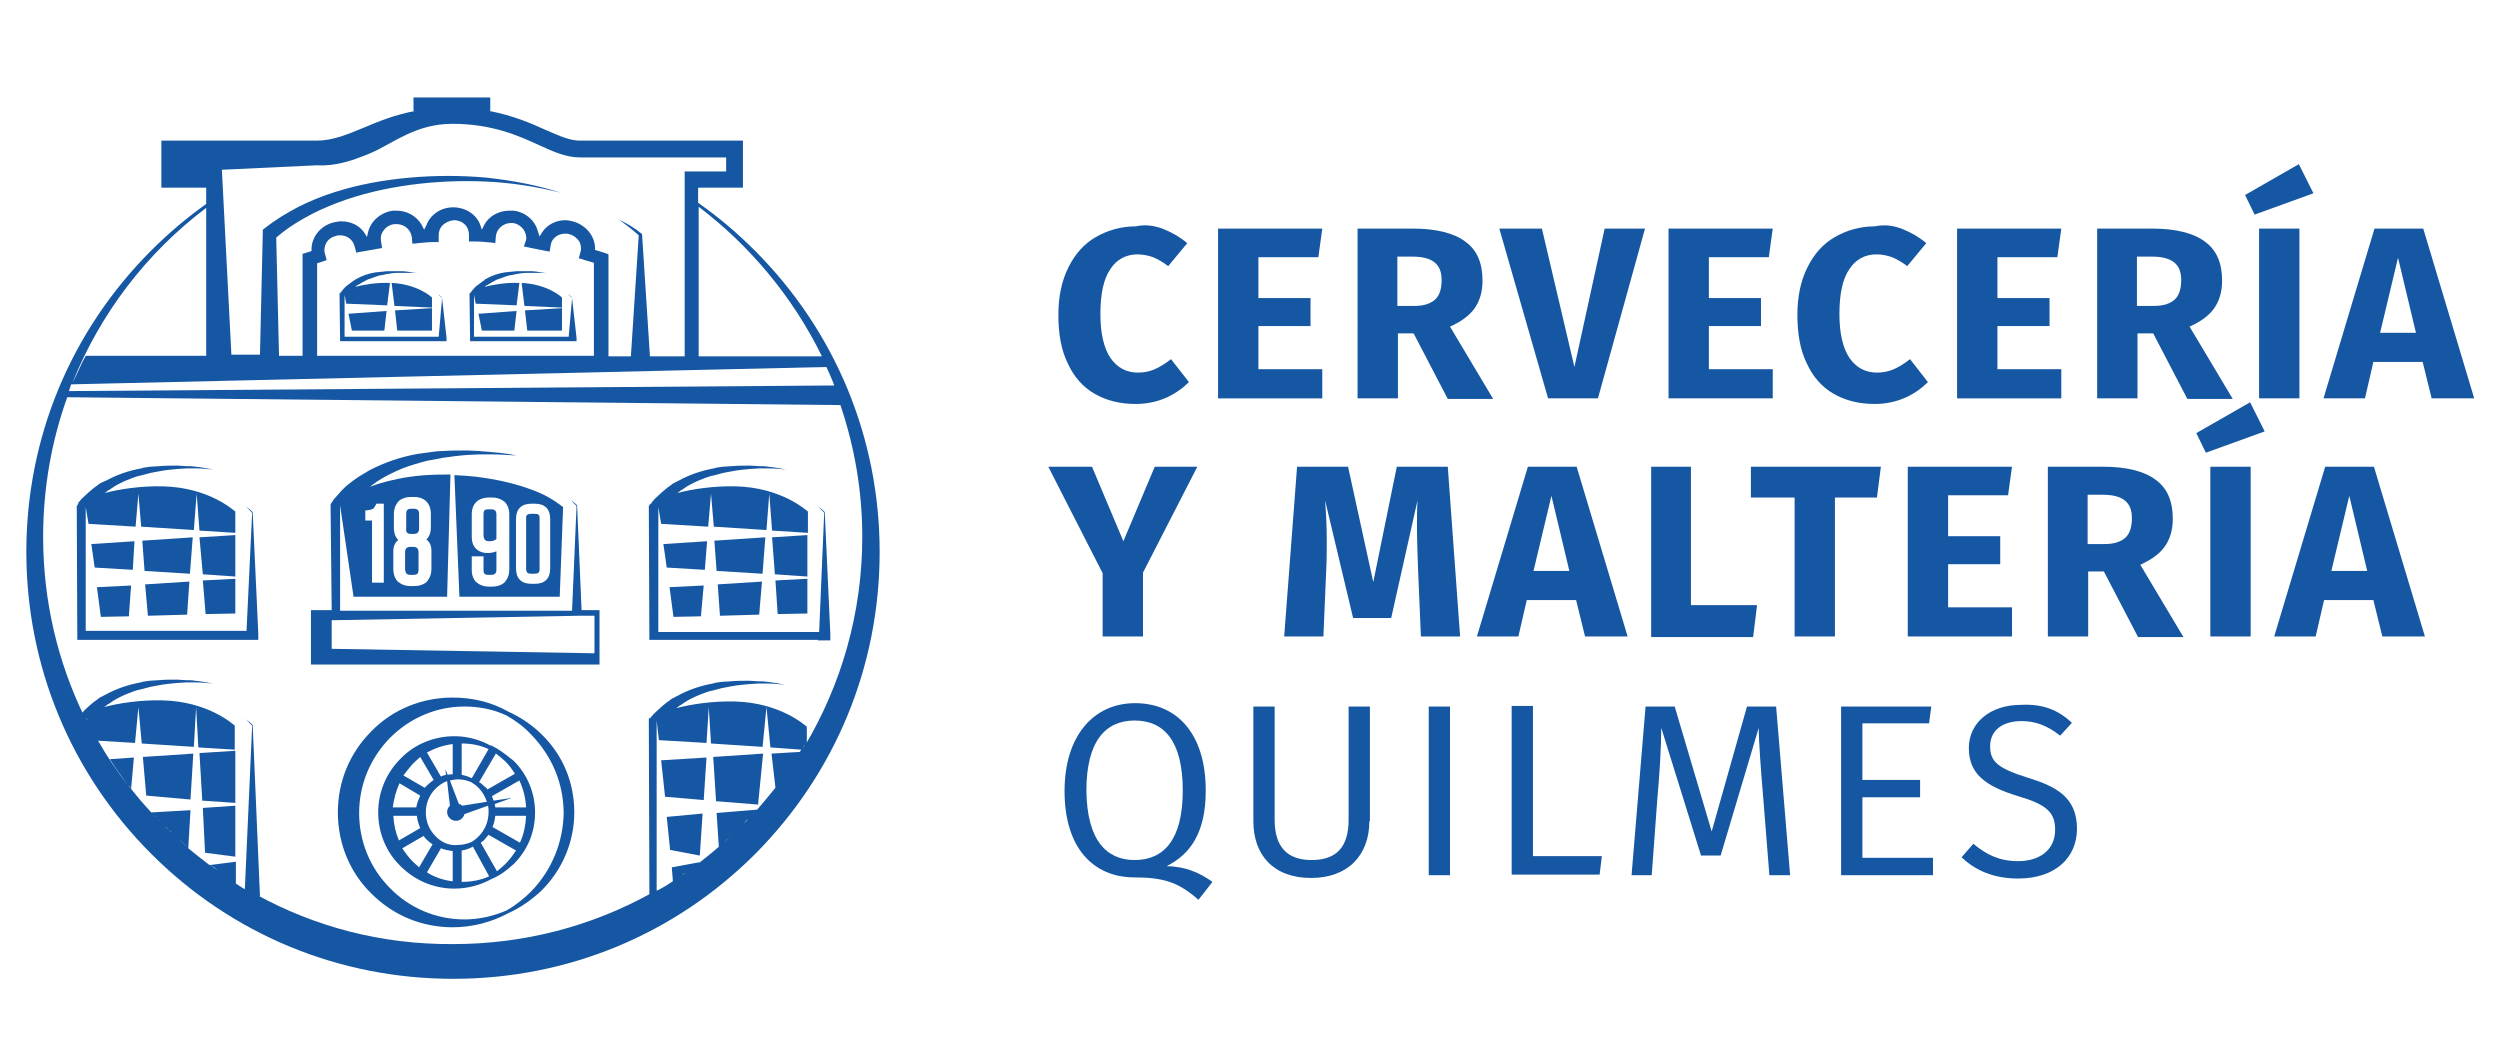 <?xml version="1.0" encoding="utf-8"?>
<!-- Generator: Adobe Illustrator 24.3.0, SVG Export Plug-In . SVG Version: 6.00 Build 0)  -->
<svg version="1.1" id="Capa_1" xmlns="http://www.w3.org/2000/svg" xmlns:xlink="http://www.w3.org/1999/xlink" x="0px" y="0px"
	 viewBox="0 0 446.2 187.4" style="enable-background:new 0 0 446.2 187.4;" xml:space="preserve">
<style type="text/css">
	.st0{fill:#1657A3;}
</style>
<g>
	<g>
		<g>
			<g>
				<path class="st0" d="M207.7,40.9c1.5,0.6,2.9,1.4,4.2,2.5l-3.4,4.1c-0.9-0.7-1.8-1.2-2.7-1.6c-0.9-0.3-1.8-0.5-2.8-0.5
					c-2,0-3.7,0.9-4.8,2.6c-1.2,1.7-1.8,4.4-1.8,8c0,3.5,0.6,6.1,1.8,7.9c1.2,1.7,2.8,2.6,4.9,2.6c1.1,0,2.1-0.2,3-0.6
					c0.9-0.4,1.9-1,2.9-1.8l3.2,4.1c-1.1,1.1-2.5,2.1-4.1,2.8c-1.6,0.7-3.4,1.1-5.4,1.1c-2.8,0-5.2-0.6-7.3-1.8
					c-2.1-1.2-3.7-3-4.8-5.4c-1.2-2.4-1.7-5.3-1.7-8.7c0-3.3,0.6-6.1,1.8-8.5c1.2-2.4,2.8-4.2,4.9-5.4c2.1-1.2,4.5-1.9,7.1-1.9
					C204.5,40,206.2,40.3,207.7,40.9z"/>
				<path class="st0" d="M236,40.8l-0.7,5.1h-10.7v7.3h9.3v5h-9.3v7.7H236v5.2h-18.6V40.8H236z"/>
				<path class="st0" d="M252.3,59.5h-2.8v11.6h-7.2V40.8h9.9c4.1,0,7.3,0.8,9.3,2.3c2.1,1.5,3.1,3.8,3.1,7c0,2-0.5,3.6-1.4,4.9
					c-0.9,1.3-2.4,2.4-4.4,3.3l7.7,12.9h-8.1L252.3,59.5z M249.5,54.6h3c1.6,0,2.8-0.4,3.6-1.1c0.8-0.7,1.2-1.9,1.2-3.5
					c0-1.5-0.4-2.5-1.3-3.2c-0.9-0.7-2.2-1-4-1h-2.6V54.6z"/>
				<path class="st0" d="M293.6,40.8l-8.4,30.3h-8.9l-8.7-30.3h7.6l5.8,24.7l5.4-24.7H293.6z"/>
				<path class="st0" d="M316.4,40.8l-0.7,5.1H305v7.3h9.3v5H305v7.7h11.4v5.2h-18.6V40.8H316.4z"/>
				<path class="st0" d="M339.6,40.9c1.5,0.6,2.9,1.4,4.2,2.5l-3.4,4.1c-0.9-0.7-1.8-1.2-2.7-1.6c-0.9-0.3-1.8-0.5-2.8-0.5
					c-2,0-3.7,0.9-4.8,2.6c-1.2,1.7-1.8,4.4-1.8,8c0,3.5,0.6,6.1,1.8,7.9c1.2,1.7,2.8,2.6,4.9,2.6c1.1,0,2.1-0.2,3-0.6
					c0.9-0.4,1.9-1,2.9-1.8l3.2,4.1c-1.1,1.1-2.5,2.1-4.1,2.8c-1.6,0.7-3.4,1.1-5.4,1.1c-2.8,0-5.2-0.6-7.3-1.8
					c-2.1-1.2-3.7-3-4.8-5.4c-1.2-2.4-1.7-5.3-1.7-8.7c0-3.3,0.6-6.1,1.8-8.5c1.2-2.4,2.8-4.2,4.9-5.4c2.1-1.2,4.5-1.9,7.1-1.9
					C336.5,40,338.1,40.3,339.6,40.9z"/>
				<path class="st0" d="M367.9,40.8l-0.7,5.1h-10.7v7.3h9.3v5h-9.3v7.7h11.4v5.2h-18.6V40.8H367.9z"/>
				<path class="st0" d="M384.3,59.5h-2.8v11.6h-7.2V40.8h9.9c4.1,0,7.3,0.8,9.3,2.3c2.1,1.5,3.1,3.8,3.1,7c0,2-0.5,3.6-1.4,4.9
					c-0.9,1.3-2.4,2.4-4.4,3.3l7.7,12.9h-8.1L384.3,59.5z M381.5,54.6h3c1.6,0,2.8-0.4,3.6-1.1c0.8-0.7,1.2-1.9,1.2-3.5
					c0-1.5-0.4-2.5-1.3-3.2c-0.9-0.7-2.2-1-4-1h-2.6V54.6z"/>
				<path class="st0" d="M410.3,29.3l2.6,5.2l-10.5,3.8l-1.7-3.5L410.3,29.3z M410.4,40.8v30.3h-7.2V40.8H410.4z"/>
				<path class="st0" d="M434,71.1l-1.6-6.5h-8.8l-1.5,6.5h-7.4l9.1-30.3h8.7l9.1,30.3H434z M424.8,59.4h6.4L428,46L424.8,59.4z"/>
				<path class="st0" d="M213.7,83.3l-9.7,18.9v11.4h-7.2v-11.3l-9.7-19h7.8l5.6,13.3l5.6-13.3H213.7z"/>
				<path class="st0" d="M260.6,113.6h-7l-0.5-11.9c-0.1-2.8-0.2-5.4-0.2-7.6c0-1.7,0-3.3,0.1-4.8l-4.7,21h-6.8l-5-21
					c0.2,2.5,0.3,4.9,0.3,7.2c0,1.7,0,3.5-0.1,5.3l-0.5,11.8h-7l2.3-30.3h9.1l4.5,20.6l4.2-20.6h9.1L260.6,113.6z"/>
				<path class="st0" d="M282.9,113.6l-1.6-6.5h-8.8l-1.5,6.5h-7.4l9.1-30.3h8.7l9.1,30.3H282.9z M273.7,101.9h6.4l-3.2-13.4
					L273.7,101.9z"/>
				<path class="st0" d="M301.8,83.3V108h11.8l-0.7,5.7h-18.2V83.3H301.8z"/>
				<path class="st0" d="M335.7,83.3l-0.7,5.5h-7.5v24.8h-7.2V88.8h-7.8v-5.5H335.7z"/>
				<path class="st0" d="M359.1,83.3l-0.7,5.1h-10.7v7.3h9.3v5h-9.3v7.7h11.4v5.2h-18.6V83.3H359.1z"/>
				<path class="st0" d="M375.5,102h-2.8v11.6h-7.2V83.3h9.9c4.1,0,7.3,0.8,9.3,2.3c2.1,1.5,3.1,3.8,3.1,7c0,2-0.5,3.6-1.4,4.9
					c-0.9,1.3-2.4,2.4-4.4,3.3l7.7,12.9h-8.1L375.5,102z M372.7,97.1h3c1.6,0,2.8-0.4,3.6-1.1c0.8-0.7,1.2-1.9,1.2-3.5
					c0-1.5-0.4-2.5-1.3-3.2c-0.9-0.7-2.2-1-4-1h-2.6V97.1z"/>
				<path class="st0" d="M401.6,71.8l2.6,5.2l-10.5,3.8l-1.7-3.5L401.6,71.8z M401.7,83.3v30.3h-7.2V83.3H401.7z"/>
				<path class="st0" d="M425.2,113.6l-1.6-6.5h-8.8l-1.5,6.5h-7.4l9.1-30.3h8.7l9.1,30.3H425.2z M416.1,101.9h6.4l-3.2-13.4
					L416.1,101.9z"/>
				<path class="st0" d="M216.4,157.4l-2.5,3.2c-3.4-3-6-4-11.4-4c-7.4,0-12.5-5.3-12.5-15.4c0-9.9,5.2-15.7,12.6-15.7
					c7.5,0,12.6,5.5,12.6,15.6c0,7.6-2.8,11.4-7,13.5C211.5,154.6,214.2,155.8,216.4,157.4z M202.5,153.5c5.2,0,8.6-3.6,8.6-12.4
					s-3.3-12.5-8.6-12.5c-5.2,0-8.6,3.7-8.6,12.5C194,150,197.5,153.5,202.5,153.5z"/>
				<path class="st0" d="M244.4,146.6c0,5.9-3.7,10.1-10.4,10.1c-6.8,0-10.3-4.2-10.3-10.1v-20.5h3.8v20.2c0,4.7,2.1,7.2,6.6,7.2
					c4.5,0,6.6-2.4,6.6-7.2v-20.2h3.8V146.6z"/>
				<path class="st0" d="M258.7,156.2H255v-30.1h3.8V156.2z"/>
				<path class="st0" d="M273.5,152.8h12.4l-0.4,3.3h-15.7v-30.1h3.8V152.8z"/>
				<path class="st0" d="M319.5,156.2h-3.7l-1.1-13.8c-0.4-4.8-0.8-9.9-0.8-12.5l-6.8,22.8h-3.5l-7.1-22.8c0,3.4-0.3,8.3-0.7,12.7
					l-1,13.6h-3.6l2.5-30.1h5.2l6.6,22.3l6.3-22.3h5.2L319.5,156.2z"/>
				<path class="st0" d="M344.3,129.1h-11.9v10.1h10.3v3.1h-10.3v10.8h12.6v3.1h-16.4v-30.1h16.1L344.3,129.1z"/>
				<path class="st0" d="M369.8,129l-2.1,2.3c-2.3-1.8-4.4-2.6-6.9-2.6c-3.2,0-5.6,1.5-5.6,4.5c0,2.7,1.3,3.9,6.7,5.6
					c4.9,1.5,8.8,3.4,8.8,9.1c0,5.2-3.9,8.9-10.5,8.9c-4.3,0-7.6-1.4-10.1-3.8l2.1-2.4c2.3,1.9,4.6,3.1,8,3.1c3.7,0,6.6-1.9,6.6-5.6
					c0-3.1-1.5-4.5-6.6-6c-5.9-1.8-8.8-4-8.8-8.6c0-4.5,3.8-7.7,9.3-7.7C364.8,125.6,367.4,126.8,369.8,129z"/>
			</g>
		</g>
	</g>
	<g>
		<polygon class="st0" points="119.6,151.7 124.9,152.7 125.4,145.2 119,145.8 		"/>
		<polygon class="st0" points="118.7,142.2 125.6,142.8 126.1,135.2 118,135.7 		"/>
		<polygon class="st0" points="127.8,143 135.3,143.6 136.2,134.5 127.3,135.1 		"/>
		<path class="st0" d="M120.1,157.2L120.1,157.2c-0.1,0-0.1,0.1-0.2,0.1C120,157.3,120.1,157.2,120.1,157.2z"/>
		<polygon class="st0" points="36.2,144.2 36.6,152.2 42,152.9 42,143.8 		"/>
		<polygon class="st0" points="26.1,142 34,142.7 34.5,134.5 25.5,135.1 		"/>
		<polygon class="st0" points="42,134 35.6,134.4 36.1,142.9 42,143.3 		"/>
		<polygon class="st0" points="55.8,99 55.8,99 55.8,99 		"/>
		<path class="st0" d="M90.7,127c-3-1.7-6.4-2.5-9.9-2.5c-5.5,0-10.7,2.1-14.5,6c-3.9,3.9-6,9-6,14.5c0,5.5,2.1,10.7,6,14.5
			c3.9,3.9,9,6,14.5,6c3.5,0,6.9-0.9,9.9-2.5c2.2-1,4.2-2.4,6-4.1c3.7-3.7,5.8-8.7,5.8-13.9c0-5.3-2-10.2-5.8-13.9
			C95,129.4,92.9,128,90.7,127z M94.8,159.1c-1.3,1.3-2.8,2.5-4.4,3.4c-2.3,1-4.9,1.6-7.5,1.6c-5,0-9.8-2-13.3-5.6
			c-3.6-3.6-5.5-8.4-5.5-13.4c0-5.1,2-9.8,5.5-13.4c3.6-3.6,8.3-5.6,13.3-5.6c2.6,0,5.2,0.5,7.5,1.6c1.6,0.9,3.1,2,4.4,3.4
			c3.7,3.8,5.8,8.7,5.8,14.1C100.5,150.3,98.5,155.3,94.8,159.1z"/>
		<path class="st0" d="M88.7,133.6c-0.4-0.2-0.7-0.4-1.1-0.6l0,0.1c-2-1.1-4.2-1.7-6.5-1.7c-3.6,0-7.1,1.4-9.6,4c-2.6,2.6-4,6-4,9.6
			c0,3.6,1.4,7.1,4,9.6c2.6,2.6,6,4,9.6,4c2.3,0,4.6-0.6,6.6-1.7c1.5-0.6,2.8-1.6,4-2.7c2.5-2.5,3.8-5.7,3.8-9.2
			c0-3.5-1.4-6.8-3.8-9.2C90.7,135,89.7,134.2,88.7,133.6z M82.4,132.7C82.4,132.7,82.4,132.7,82.4,132.7c1.7,0,3.3,0.3,4.8,1
			l-3,5.2c-0.6-0.3-1.2-0.5-1.8-0.6V132.7z M81.8,139.1c0.8,0,1.6,0.2,2.3,0.5c0.5,0.3,0.9,0.6,1.3,1c0.7,0.7,1.2,1.6,1.5,2.5
			l-4.4,0.7c-0.2-0.2-0.4-0.3-0.6-0.3l-1.6-4.2C80.8,139.2,81.3,139.1,81.8,139.1z M80.8,132.8v5.4c-0.3,0-0.6,0-0.9,0.1l-0.4-1
			l0.1,1c-0.3,0.1-0.6,0.1-0.9,0.3l-2.5-4.3C77.7,133.5,79.2,133,80.8,132.8z M73.7,136.3c0.4-0.4,0.9-0.8,1.3-1.2l2.4,4.1
			c-0.4,0.3-0.8,0.6-1.1,0.9c-0.2,0.2-0.3,0.3-0.5,0.5l-3.8-2.2C72.5,137.7,73.1,137,73.7,136.3z M71.3,139.8L75,142
			c-0.3,0.7-0.6,1.4-0.7,2.1h-4.2C70.3,142.6,70.7,141.1,71.3,139.8z M71.2,150c-0.6-1.4-0.9-2.8-1-4.4h4.2c0.1,0.8,0.3,1.5,0.6,2.2
			L71.2,150z M73.7,153.8c-0.7-0.7-1.3-1.5-1.9-2.4l3.8-2.2c0.2,0.3,0.4,0.5,0.6,0.7c0.3,0.3,0.7,0.6,1,0.8l-2.4,4.1
			C74.5,154.5,74.1,154.2,73.7,153.8z M80.8,157.3c-1.6-0.2-3.2-0.7-4.6-1.6l2.5-4.3c0.7,0.3,1.4,0.4,2.1,0.5V157.3z M77.7,149.2
			c-1.1-1.1-1.7-2.6-1.7-4.2c0-1.6,0.6-3.1,1.7-4.2c0.6-0.6,1.3-1.1,2.1-1.4l0.5,4.4c-0.3,0.3-0.5,0.7-0.5,1.1
			c0,0.9,0.7,1.6,1.6,1.6c0.7,0,1.3-0.5,1.5-1.2l4.2-1.5c0.1,0.4,0.1,0.7,0.1,1.1c0,1.7-0.6,3.2-1.8,4.4c-0.4,0.4-0.9,0.8-1.3,1
			c-0.7,0.3-1.5,0.5-2.3,0.5C80.3,151,78.8,150.4,77.7,149.2z M87.3,156.4c-1.5,0.7-3.2,1-4.9,1c0,0,0,0,0,0v-5.6
			c0.7-0.1,1.3-0.3,2-0.7L87.3,156.4C87.3,156.4,87.3,156.4,87.3,156.4z M90.2,154.2c-0.5,0.5-1,0.9-1.5,1.3l-2.9-5.1
			c0.3-0.2,0.6-0.4,0.8-0.7c0.2-0.2,0.4-0.5,0.6-0.7l4.9,2.8C91.5,152.7,90.9,153.5,90.2,154.2z M92.8,150.4l-4.9-2.8
			c0.3-0.6,0.4-1.3,0.5-2h5.5C93.8,147.3,93.5,148.9,92.8,150.4z M93.9,144.1h-5.5c0-0.2-0.1-0.4-0.1-0.6l3.1-1.1l-3.3,0.5
			c-0.1-0.3-0.2-0.5-0.3-0.8l4.9-2.8C93.4,140.8,93.8,142.4,93.9,144.1z M87,140.9c-0.1-0.2-0.3-0.4-0.5-0.5c-0.3-0.3-0.6-0.6-1-0.8
			l3-5.1c0.6,0.4,1.1,0.9,1.7,1.4c0.7,0.7,1.2,1.4,1.7,2.2L87,140.9z"/>
		<path class="st0" d="M73.4,95.3h0.4c0.7,0,1-0.3,1-1v-2.6c0-0.6-0.3-0.9-0.9-0.9h-0.5c-0.7,0-0.9,0.3-0.9,0.9v2.6
			C72.4,95,72.7,95.3,73.4,95.3z"/>
		<path class="st0" d="M73.2,102.6h0.6c0.6,0,0.9-0.2,0.9-0.9v-3.1c0-0.7-0.3-1-1-1h-0.4c-0.7,0-1,0.3-1,1v3.1
			C72.4,102.3,72.6,102.6,73.2,102.6z"/>
		<path class="st0" d="M103.8,108.9L103,90.2l0,0l0,0l-0.2-0.2c-0.1-0.1-0.1-0.1-0.2-0.2c-0.1-0.1-0.3-0.2-0.4-0.3
			c-0.3-0.2-0.6-0.4-0.8-0.6c0.3,0.2,0.5,0.4,0.8,0.7c0.1,0.1,0.2,0.2,0.4,0.4c0.1,0.1,0.1,0.1,0.2,0.2l0.1,0.2l-0.8,18.6h-8.8H60.7
			V90.2l2.4,16.3l16.7,0l0.6-21.8c-0.4,0-0.8,0-1.2,0c-3.3,0-6.3,0.3-9.2,1c-1.4,0.3-2.7,0.7-4,1.2c0.1-0.1,0.3-0.2,0.4-0.3
			c0.1-0.1,0.3-0.2,0.4-0.3l0.4-0.3c1.2-0.8,2.4-1.4,3.7-2c1.3-0.6,2.6-1,4-1.4c0.7-0.2,1.4-0.4,2.1-0.5c0.7-0.1,1.4-0.3,2.1-0.4
			c1.4-0.2,2.9-0.4,4.3-0.5l2.2-0.1c0.7,0,1.5,0,2.2,0c1.5,0,2.9,0.1,4.4,0.2c-1.4-0.3-2.9-0.5-4.4-0.6c-0.7-0.1-1.5-0.1-2.2-0.2
			l-2.2-0.1c-1.5,0-3,0-4.4,0.1c-0.7,0-1.5,0.1-2.2,0.2c-0.7,0.1-1.5,0.2-2.2,0.3c-2.9,0.5-5.9,1.5-8.6,2.9l-0.5,0.3
			c-0.2,0.1-0.3,0.2-0.5,0.3c-0.3,0.2-0.7,0.4-1,0.6c-0.6,0.4-1.3,0.9-1.9,1.4c-0.6,0.5-1.2,1.1-1.7,1.7c-0.3,0.3-0.5,0.6-0.8,0.9
			l-0.2,0.3l-0.2,0.3c-0.1,0.1-0.1,0.2-0.2,0.3L59,90.1l0,0.1l0,0l0,0.1l0.2,18.6h-3.7v9.7H107v-9.7H103.8L103.8,108.9z M70.2,98.4
			c0-0.9,0.3-1.6,0.9-2c-0.5-0.5-0.8-1.2-0.8-2.2v-2.4c0-1,0.3-1.7,0.8-2.3c0.5-0.5,1.3-0.8,2.3-0.8h0.5c1,0,1.7,0.3,2.2,0.8
			c0.5,0.5,0.8,1.3,0.8,2.2v2.4c0,1-0.3,1.7-0.8,2.2c0.6,0.4,0.9,1.1,0.9,2v3.2c0,1-0.3,1.7-0.8,2.3c-0.5,0.5-1.3,0.8-2.3,0.8h-0.6
			c-1,0-1.7-0.3-2.3-0.8c-0.5-0.5-0.8-1.3-0.8-2.3V98.4z M65.4,91.1L66,91c0.5-0.1,0.7-0.2,0.9-0.6l0.3-0.5h1.3V104h-2.1V92.9h-1.2
			V91.1z M106.1,116.6l-46.9-0.8v-5.1l44-0.8h0.7v0l2.2,0V116.6z"/>
		<path class="st0" d="M94.8,102.4h0.6c0.6,0,0.9-0.2,0.9-0.7v-9.3c0-0.5-0.2-0.7-0.9-0.7h-0.6c-0.6,0-0.9,0.2-0.9,0.7v9.3
			C94,102.2,94.2,102.4,94.8,102.4z"/>
		<path class="st0" d="M87.3,96.6c0.5,0,1-0.1,1.3-0.4v-4.4c0-0.6-0.3-0.9-0.9-0.9h-0.5c-0.7,0-0.9,0.2-0.9,0.9v3.9
			C86.4,96.3,86.6,96.6,87.3,96.6z"/>
		<path class="st0" d="M82,106.5h17.9l0.6-16c-0.7-0.5-1.9-1.5-3.9-2.4c-4.2-1.9-9.9-3.1-15.5-3.3L82,106.5z M92.1,92.7
			c0-0.9,0.2-1.6,0.7-2.1c0.5-0.5,1.2-0.7,2.1-0.7h0.5c0.9,0,1.6,0.2,2.1,0.7c0.5,0.5,0.7,1.2,0.7,2.1v8.7c0,0.9-0.2,1.6-0.7,2.1
			c-0.5,0.5-1.2,0.7-2.1,0.7h-0.5c-0.9,0-1.6-0.2-2.1-0.7c-0.5-0.5-0.7-1.2-0.7-2.1V92.7z M84.2,91.8c0-1,0.3-1.7,0.8-2.2
			c0.5-0.5,1.3-0.8,2.3-0.8h0.5c1,0,1.7,0.3,2.3,0.8c0.5,0.5,0.8,1.3,0.8,2.2v9.8c0,1-0.3,1.7-0.8,2.3c-0.5,0.5-1.3,0.8-2.3,0.8
			h-0.5c-1,0-1.7-0.3-2.3-0.8c-0.5-0.5-0.8-1.2-0.8-2.2v-2.4h2.1v2.4c0,0.7,0.2,0.9,0.9,0.9h0.5c0.6,0,0.9-0.3,0.9-0.9v-3.3
			c-0.5,0.2-1,0.3-1.5,0.3H87c-1.7,0-2.8-1.1-2.8-2.8V91.8z"/>
		<path class="st0" d="M134.7,44.7c-3.1-3.1-6.5-6-10.1-8.5v-2.7h8v-8.4h-29.1c-1.7,0-3.6-0.8-6.1-1.9c-2.6-1.2-5.9-2.6-10.1-3.4
			h0.2v-2.4H73.8v2.4h0.3c-3.7,0.7-6.6,1.9-9.2,3c-2.9,1.2-5.5,2.3-8.4,2.3H28.8v8.4h8v2.9c-3.5,2.5-6.7,5.2-9.8,8.3
			C12.6,59.1,4.7,78.2,4.7,98.5c0,20.3,7.9,39.5,22.3,53.9c14.4,14.4,33.5,22.3,53.9,22.3s39.5-7.9,53.9-22.3
			C149.1,138,157,118.9,157,98.5C157,78.2,149.1,59.1,134.7,44.7z M147.5,65.5c0.5,1.1,1,2.2,1.4,3.3l-136.6,1
			c0.1-0.4,0.3-0.8,0.4-1.2L147.5,65.5z M56.6,47c0.5-0.2,1-0.3,1.5-0.5l0.2-0.1l-0.3-1.1c-0.2-0.6-0.1-1.3,0.2-1.9
			c0.4-0.7,1-1.1,1.8-1.3c0.2-0.1,0.5-0.1,0.7-0.1c1.3,0,2.3,0.8,2.6,2l0.3,1.1c0.4-0.1,0.8-0.2,1-0.2c1.1-0.2,2.2-0.4,3.4-0.6
			l0.2,0L68,43c-0.1-0.7,0-1.3,0.5-1.9c0.4-0.6,1.1-1,1.9-1.1c0.1,0,0.3,0,0.4,0c1.4,0,2.5,1,2.7,2.3l0.1,1.2c0.4,0,0.9-0.1,1-0.1
			c1-0.1,2-0.2,3.1-0.2l0.6,0l0-1.2c0-0.7,0.2-1.3,0.7-1.8c0.5-0.5,1.2-0.8,2-0.9c0.8,0,1.5,0.3,2,0.8c0.5,0.5,0.7,1.2,0.7,1.8
			l0,1.2c0.4,0,0.9,0,1,0c1,0,2.1,0.1,3.1,0.2l0.6,0.1l0.1-1.2c0.1-1.3,1.3-2.4,2.7-2.4c0.1,0,0.2,0,0.3,0c0.8,0.1,1.4,0.5,1.9,1.1
			c0.4,0.6,0.6,1.2,0.5,1.9L93.5,44c0.4,0.1,0.8,0.1,1,0.2c1,0.2,2,0.4,3,0.6l0.6,0.1l0.2-1.2c0.2-1.2,1.3-2,2.6-2
			c0.2,0,0.5,0,0.7,0.1c0.8,0.2,1.4,0.7,1.8,1.3c0.3,0.6,0.4,1.3,0.2,1.9l-0.3,1.1c0.4,0.1,0.8,0.2,1,0.3c0.6,0.2,1.1,0.3,1.7,0.5
			v16.6l-49.4,0V47z M146.7,63.6l-22,0V36.9C133.9,43.9,141.5,53,146.7,63.6z M66.2,27.3c3.8-1.6,7.9-5.2,14.5-5.2
			c7.1,0,11.8,2.1,15.5,3.8c2.6,1.2,4.9,2.2,7.3,2.2h26.1v2.5h-7.1h-0.3V32h0v31.6l-6.2,0l-1.4-21.7l0-0.1l-0.1-0.1
			c-1.2-1-2.6-1.8-4-2.5c1.2,0.9,2.4,1.8,3.5,2.8l-1.4,21.6l-4,0V45.4h0l0,0l-0.2-0.1c-0.6-0.2-1.2-0.4-1.9-0.6l-0.3-0.1l0-0.3
			c0-2.2-1.7-4.2-4-4.8c-0.4-0.1-0.9-0.2-1.3-0.2c-1.7,0-3.2,0.8-4.1,2.1l-0.5,0.8L96,41.3c-0.5-2-2.3-3.5-4.4-3.7
			c-0.2,0-0.4,0-0.7,0c-1.9,0-3.7,1-4.5,2.6L86,41l-0.3-0.9c-0.7-1.9-2.7-3.1-4.8-3.1c-2.2,0-4.1,1.3-4.8,3.2L75.7,41l-0.4-0.8
			c-0.9-1.6-2.6-2.6-4.5-2.6c-0.2,0-0.5,0-0.7,0c-2.1,0.3-3.9,1.8-4.4,3.8l-0.2,0.9l-0.5-0.8c-0.9-1.3-2.4-2-4.1-2
			c-0.5,0-0.9,0.1-1.4,0.2c-2.3,0.6-3.9,2.6-3.9,4.8v0.3l-0.3,0.1c-0.3,0.1-0.6,0.2-0.9,0.3L54,45.3l0,0h0v18.2l-4.2,0l-0.5-21.1
			c1.5-1.3,3.1-2.4,4.9-3.4c1.9-1.1,3.9-2,6-2.8c4.2-1.6,8.6-2.6,13-3.2c2.2-0.3,4.5-0.5,6.7-0.6c2.3-0.1,4.5-0.1,6.8,0
			c4.5,0.2,9,0.9,13.4,2c-4.3-1.4-8.8-2.2-13.3-2.7c-2.3-0.2-4.5-0.3-6.8-0.3c-2.3,0-4.6,0.1-6.8,0.3c-4.6,0.4-9.1,1.2-13.5,2.6
			c-2.2,0.7-4.4,1.6-6.4,2.6c-2.1,1.1-4.1,2.3-6,3.8l-0.4,0.3l0,0.6l-0.5,21.7l-5.1,0l-1.7-33l17-0.8C60,29.7,63.1,28.6,66.2,27.3z
			 M36.8,37.1v26.4l-21.5,0c-0.8,1.4-1.6,3.4-2.4,4.9C17.9,55.9,26.2,45.1,36.8,37.1z M15.4,128.1L15.4,128.1L15.4,128.1
			c0.1,0.2,0.2,0.3,0.3,0.5C15.5,128.4,15.4,128.2,15.4,128.1z M15.6,128.6c0.3,0.5,0.5,1,0.8,1.5C16.2,129.6,15.9,129.1,15.6,128.6
			z M16.4,130.1c0.4,0.7,0.7,1.3,1.1,2C17.2,131.5,16.8,130.8,16.4,130.1z M27,145c0.1,0.1,0.2,0.2,0.3,0.4
			C27.3,145.2,27.1,145.1,27,145z M27.5,145.5c0.1,0.1,0.2,0.2,0.3,0.3C27.6,145.7,27.6,145.6,27.5,145.5z M27.8,145.9
			c0.1,0.1,0.2,0.2,0.3,0.3C28,146.1,27.9,146,27.8,145.9z M28.2,146.2c0.1,0.1,0.2,0.3,0.4,0.4C28.4,146.5,28.3,146.4,28.2,146.2z
			 M28.6,146.7c0.1,0.1,0.2,0.2,0.3,0.3C28.8,146.9,28.7,146.8,28.6,146.7z M29,147.1c0.1,0.1,0.2,0.2,0.3,0.3
			C29.2,147.3,29.1,147.2,29,147.1z M29.4,147.4c0.3,0.3,0.5,0.5,0.8,0.8C29.9,147.9,29.6,147.7,29.4,147.4z M30.2,148.2
			c0.1,0.1,0.2,0.2,0.4,0.3C30.4,148.5,30.3,148.3,30.2,148.2z M30.6,148.6c0.4,0.4,0.8,0.8,1.2,1.1C31.4,149.4,31,149,30.6,148.6z
			 M31.8,149.7c0.6,0.5,1.1,1,1.7,1.5C32.9,150.7,32.4,150.3,31.8,149.7z M37.3,154.2c0.6,0.4,1.2,0.8,1.7,1.2
			C38.5,155.1,37.9,154.7,37.3,154.2z M39,155.5c1,0.7,2,1.3,3,2C41,156.8,40,156.2,39,155.5z M45.8,159.7c0.2,0.1,0.4,0.2,0.6,0.3
			l-1.3-30.6l0,0l0,0l-0.2-0.2c-0.1-0.1-0.1-0.1-0.2-0.2c-0.1-0.1-0.3-0.2-0.4-0.3c-0.3-0.2-0.6-0.4-0.8-0.6
			c0.3,0.2,0.5,0.4,0.8,0.7c0.1,0.1,0.2,0.2,0.4,0.4c0.1,0.1,0.1,0.1,0.2,0.2l0.1,0.2l-0.2,4.5l0,0l0,0l-1.1,24.6
			c-0.6-0.3-1.1-0.7-1.6-1l0-3.9l-4.7,0.6c-1.3-1-2.6-2-3.8-3l0.4-6.8L27,145c-1.3-1.4-2.5-2.8-3.6-4.2l0.5-5.6l-4.3,0.3
			c1,1.6,2.2,3.2,3.3,4.7c-2-2.5-3.8-5.2-5.4-8l6.6,0.4l0.6-6.4l0.6,6.5l9.3,0.6l0.4-7.1l0.4,7.2l6.5,0.4l0-4.3
			c-0.4-0.3-4.8-4.3-12.9-4.5c-3.8-0.1-7.9,0.5-10.4,1.2c0.1-0.1,0.3-0.2,0.4-0.3c0.1-0.1,0.2-0.2,0.3-0.2l0.3-0.2
			c0.8-0.6,1.8-1.1,2.7-1.5c1-0.4,1.9-0.8,3-1c0.5-0.1,1-0.3,1.5-0.4c0.5-0.1,1-0.2,1.6-0.3c1-0.2,2.1-0.3,3.2-0.4l1.6-0.1
			c0.5,0,1.1,0,1.6,0c1.1,0,2.1,0.1,3.2,0.2c-1.1-0.2-2.1-0.4-3.2-0.5c-0.5-0.1-1.1-0.1-1.6-0.1l-1.6-0.1c-1.1,0-2.2,0-3.3,0.1
			c-0.5,0-1.1,0.1-1.6,0.1c-0.5,0.1-1.1,0.1-1.6,0.3c-2.2,0.4-4.3,1.1-6.3,2.2l-0.4,0.2c-0.1,0.1-0.2,0.1-0.4,0.2
			c-0.2,0.1-0.5,0.3-0.7,0.5c-0.5,0.3-0.9,0.7-1.4,1.1c-0.4,0.4-0.8,0.7-1.2,1.2c0.1,0.2,0.2,0.4,0.3,0.6c-4.7-9.7-7.3-20.5-7.3-32
			c0-8.7,1.5-17.1,4.3-24.9l138,1.4c2.5,7.4,3.9,15.3,3.9,23.5c0,13.7-3.8,26.5-10.3,37.4c0.1-0.2,0.3-0.5,0.4-0.7v-2.8
			c-0.4-0.3-4.8-4.3-12.9-4.5c-3.8-0.1-7.9,0.5-10.4,1.2c0.1-0.1,0.3-0.2,0.4-0.3c0.1-0.1,0.2-0.2,0.3-0.2l0.3-0.2
			c0.8-0.6,1.8-1.1,2.7-1.5c1-0.4,1.9-0.8,3-1c0.5-0.1,1-0.3,1.5-0.4c0.5-0.1,1-0.2,1.6-0.3c1-0.2,2.1-0.3,3.2-0.4l1.6-0.1
			c0.5,0,1.1,0,1.6,0c1.1,0,2.1,0.1,3.2,0.2c-1.1-0.2-2.1-0.4-3.2-0.5c-0.5-0.1-1.1-0.1-1.6-0.1l-1.6-0.1c-1.1,0-2.2,0-3.3,0.1
			c-0.5,0-1.1,0.1-1.6,0.1c-0.5,0.1-1.1,0.1-1.6,0.3c-2.2,0.4-4.3,1.1-6.3,2.2l-0.4,0.2c-0.1,0.1-0.2,0.1-0.4,0.2
			c-0.2,0.1-0.5,0.3-0.7,0.5c-0.5,0.3-0.9,0.7-1.4,1.1c-0.4,0.4-0.9,0.8-1.3,1.2c-0.2,0.2-0.4,0.5-0.6,0.7l-0.1,0.2L116,128
			c0,0.1-0.1,0.1-0.1,0.2l-0.1,0.1l0,0.1l0,0l0,0l0.1,31.2c-10.4,5.7-22.3,8.9-35,8.9C68.1,168.6,56.2,165.4,45.8,159.7z
			 M43.7,158.5c0.2,0.1,0.4,0.2,0.6,0.4C44.1,158.7,43.9,158.6,43.7,158.5z M44.4,158.9c0.2,0.1,0.4,0.2,0.6,0.3
			C44.8,159.1,44.6,159,44.4,158.9z M45.1,159.3c0.2,0.1,0.4,0.2,0.6,0.3C45.5,159.5,45.3,159.4,45.1,159.3z M23.4,140.8
			c-0.2-0.2-0.3-0.4-0.5-0.6C23.1,140.3,23.3,140.6,23.4,140.8z M15.4,128.1c-0.1-0.2-0.2-0.4-0.3-0.6
			C15.2,127.7,15.3,127.9,15.4,128.1z M138.4,140.6c-1.2,1.5-2.4,2.9-3.6,4.3c0.1-0.1,0.3-0.3,0.4-0.4l-7.3,0.6l0.4,6.1
			c0.1-0.1,0.3-0.3,0.4-0.4c-1.3,1.1-2.6,2.2-3.9,3.2l0-0.1l-4.9,0.9l0.2,2.5c0.5-0.3,1-0.6,1.5-1c-0.7,0.4-1.3,0.9-2,1.3
			c0.1-0.1,0.2-0.1,0.3-0.2c-0.1,0.1-0.2,0.1-0.3,0.2l0,0c-0.7,0.5-1.5,0.9-2.2,1.3v0c-0.1,0-0.1,0.1-0.2,0.1c0,0,0.1,0,0.1-0.1
			c0,0-0.1,0-0.1,0.1c0,0,0-30.4,0-30.4l0.4,3.5l8.5,0.5l0.4-6.4l0.4,6.5l9.2,0.6l0.7-7.1l0.7,7.2l5.5,0.4c-0.4,0.7-0.9,1.4-1.3,2.1
			c0.4-0.5,0.7-1.1,1.1-1.7l-5.1,0.3L138.4,140.6z M141.9,135.8c-0.1,0.1-0.2,0.2-0.2,0.4C141.7,136,141.8,135.9,141.9,135.8z
			 M141.6,136.2c-0.1,0.1-0.2,0.2-0.2,0.3C141.4,136.4,141.5,136.3,141.6,136.2z M141.3,136.6c-0.1,0.1-0.2,0.2-0.2,0.4
			C141.2,136.8,141.2,136.7,141.3,136.6z M141,137c-0.4,0.5-0.8,1.1-1.1,1.6C140.3,138.1,140.7,137.5,141,137z M139.9,138.6
			c-0.1,0.1-0.2,0.2-0.3,0.4C139.7,138.9,139.8,138.7,139.9,138.6z M139.6,139c-0.1,0.1-0.2,0.2-0.2,0.3
			C139.4,139.3,139.5,139.2,139.6,139z M139.3,139.4c-0.1,0.1-0.2,0.2-0.2,0.3C139.1,139.7,139.2,139.5,139.3,139.4z M139,139.8
			c-0.1,0.1-0.2,0.2-0.3,0.3C138.8,140,138.9,139.9,139,139.8z M138.7,140.2c-0.1,0.1-0.2,0.2-0.3,0.4
			C138.5,140.5,138.6,140.3,138.7,140.2z M124.8,153.9c-0.8,0.6-1.7,1.2-2.5,1.8C123.1,155.2,124,154.6,124.8,153.9z M122.3,155.8
			c-0.2,0.1-0.4,0.3-0.6,0.4C121.8,156.1,122,155.9,122.3,155.8z M143.7,132.9c-0.1,0.2-0.3,0.5-0.4,0.7
			C143.4,133.4,143.5,133.1,143.7,132.9z M117.3,158.9c-0.2,0.1-0.5,0.3-0.7,0.4C116.8,159.2,117,159.1,117.3,158.9z M116.6,159.3
			c-0.2,0.1-0.5,0.3-0.7,0.4C116.1,159.6,116.3,159.5,116.6,159.3z M131.9,147.9c0.3-0.3,0.6-0.5,0.8-0.8
			C132.4,147.3,132.1,147.6,131.9,147.9z M128.8,150.7c0.1-0.1,0.3-0.2,0.4-0.4C129.1,150.5,128.9,150.6,128.8,150.7z M129.2,150.3
			c0.3-0.3,0.6-0.5,0.9-0.8C129.8,149.8,129.5,150.1,129.2,150.3z M130.1,149.5c0.1-0.1,0.3-0.2,0.4-0.4
			C130.4,149.3,130.3,149.4,130.1,149.5z M130.6,149.1c0.3-0.3,0.6-0.5,0.8-0.8C131.1,148.6,130.9,148.8,130.6,149.1z M131.5,148.3
			c0.1-0.1,0.3-0.3,0.4-0.4C131.7,148,131.6,148.1,131.5,148.3z M134,145.7c0.3-0.3,0.5-0.6,0.8-0.9
			C134.5,145.2,134.2,145.4,134,145.7z M132.7,147c0.3-0.3,0.5-0.6,0.8-0.8C133.3,146.5,133,146.7,132.7,147z M133.6,146.2
			c0.1-0.1,0.3-0.3,0.4-0.4C133.8,145.9,133.7,146,133.6,146.2z"/>
		<polygon class="st0" points="91.8,59 92.2,55.5 85.4,56 86,59 		"/>
		<polygon class="st0" points="100.3,59 100.3,55 93.7,55.4 94.1,59 		"/>
		<path class="st0" d="M102.1,53.2L102.1,53.2L102.1,53.2L102,53c0,0-0.1-0.1-0.1-0.1c-0.1-0.1-0.2-0.1-0.2-0.2
			c-0.2-0.1-0.3-0.2-0.5-0.3c0.2,0.1,0.3,0.2,0.5,0.4c0.1,0.1,0.1,0.1,0.2,0.2c0,0,0.1,0.1,0.1,0.1l0.1,0.1l-0.6,6.9H84.6l0-7.5
			l0.3,1.6l7.3,0.3l0.5-4c0,0,0,0-0.1,0c-2.2-0.1-4.6,0.3-6.1,0.7c0.1-0.1,0.2-0.1,0.2-0.2c0.1,0,0.1-0.1,0.2-0.1l0.2-0.1
			c0.5-0.3,1-0.6,1.6-0.9c0.6-0.2,1.1-0.4,1.7-0.6c0.3-0.1,0.6-0.2,0.9-0.2c0.3-0.1,0.6-0.1,0.9-0.2c0.6-0.1,1.2-0.2,1.9-0.2l0.9,0
			c0.3,0,0.6,0,0.9,0c0.6,0,1.3,0,1.9,0.1c-0.6-0.1-1.2-0.2-1.9-0.3c-0.3,0-0.6-0.1-0.9-0.1l-0.9,0c-0.6,0-1.3,0-1.9,0
			c-0.3,0-0.6,0.1-1,0.1c-0.3,0-0.6,0.1-1,0.1c-1.3,0.2-2.5,0.6-3.7,1.3L86.5,50c-0.1,0-0.1,0.1-0.2,0.1c-0.1,0.1-0.3,0.2-0.4,0.3
			c-0.3,0.2-0.5,0.4-0.8,0.6c-0.3,0.2-0.5,0.5-0.7,0.7c-0.1,0.1-0.2,0.3-0.3,0.4l-0.1,0.1l-0.1,0.1c0,0-0.1,0.1-0.1,0.1l0,0.1l0,0
			l0,0l0,0l0.1,8.4h17.7h0.1h1.2l0-0.6L102.1,53.2z"/>
		<path class="st0" d="M93.6,54.6l6.7,0.3v-1.8c-0.2-0.2-2.7-2.4-7.2-2.6L93.6,54.6z"/>
		<polygon class="st0" points="23,110 23.4,104.5 17.3,104.8 18,110.1 		"/>
		<polygon class="st0" points="33.4,109.7 33.8,103.8 25.9,104.3 26.4,109.9 		"/>
		<polygon class="st0" points="24,96.6 16.3,97.1 16.9,101.3 23.7,101.7 		"/>
		<polygon class="st0" points="42,109.5 42,103.3 36.2,103.6 36.7,109.6 		"/>
		<polygon class="st0" points="42,95.5 35.6,95.9 36.2,102.5 42,102.9 		"/>
		<polygon class="st0" points="34.4,95.9 25.4,96.5 25.8,101.9 33.9,102.4 		"/>
		<path class="st0" d="M45.1,91.4L45.1,91.4L45.1,91.4l-0.2-0.2c-0.1-0.1-0.1-0.1-0.2-0.2c-0.1-0.1-0.3-0.2-0.4-0.3
			c-0.3-0.2-0.6-0.4-0.8-0.6c0.3,0.2,0.5,0.4,0.8,0.7c0.1,0.1,0.2,0.2,0.4,0.4c0.1,0.1,0.1,0.1,0.2,0.2l0.1,0.2L44,112.6H15.3
			l0-22.1l0.5,3l8.4,0.5l0.5-5.9l0.5,5.9l9.4,0.6l0.5-6.5l0.5,6.6l6.4,0.4v-3.8c-0.4-0.3-4.8-4.3-12.9-4.5
			c-3.8-0.1-7.9,0.5-10.4,1.2c0.1-0.1,0.3-0.2,0.4-0.3c0.1-0.1,0.2-0.2,0.3-0.2l0.3-0.2c0.8-0.6,1.8-1.1,2.7-1.5c1-0.4,1.9-0.8,3-1
			c0.5-0.1,1-0.3,1.5-0.4c0.5-0.1,1-0.2,1.6-0.3c1-0.2,2.1-0.3,3.2-0.4l1.6-0.1c0.5,0,1.1,0,1.6,0c1.1,0,2.1,0.1,3.2,0.2
			c-1.1-0.2-2.1-0.4-3.2-0.5c-0.5-0.1-1.1-0.1-1.6-0.1l-1.6-0.1c-1.1,0-2.2,0-3.3,0.1c-0.5,0-1.1,0.1-1.6,0.1
			c-0.5,0.1-1.1,0.1-1.6,0.3c-2.2,0.4-4.3,1.1-6.3,2.2L18.4,86c-0.1,0.1-0.2,0.1-0.4,0.2c-0.2,0.1-0.5,0.3-0.7,0.5
			c-0.5,0.3-0.9,0.7-1.4,1.1c-0.4,0.4-0.9,0.8-1.3,1.2c-0.2,0.2-0.4,0.5-0.6,0.7L14,89.8L13.9,90c0,0.1-0.1,0.1-0.1,0.2l-0.1,0.1
			l0,0.1l0,0l0,0l0.1,23.8h30.2H44h2.1l0-1.1L45.1,91.4z"/>
		<polygon class="st0" points="68.6,59 69,55.5 62.2,56 62.8,59 		"/>
		<polygon class="st0" points="77.1,59 77.1,55 70.5,55.4 70.9,59 		"/>
		<path class="st0" d="M78.9,53.2L78.9,53.2L78.9,53.2L78.8,53c0,0-0.1-0.1-0.1-0.1c-0.1-0.1-0.2-0.1-0.2-0.2
			c-0.2-0.1-0.3-0.2-0.5-0.3c0.2,0.1,0.3,0.2,0.5,0.4c0.1,0.1,0.1,0.1,0.2,0.2c0,0,0.1,0.1,0.1,0.1l0.1,0.1l-0.6,6.9H61.5l0-7.5
			l0.3,1.6l7.3,0.3l0.5-4c0,0,0,0-0.1,0c-2.2-0.1-4.6,0.3-6.1,0.7c0.1-0.1,0.2-0.1,0.2-0.2c0.1,0,0.1-0.1,0.2-0.1l0.2-0.1
			c0.5-0.3,1-0.6,1.6-0.9c0.6-0.2,1.1-0.4,1.7-0.6c0.3-0.1,0.6-0.2,0.9-0.2c0.3-0.1,0.6-0.1,0.9-0.2c0.6-0.1,1.2-0.2,1.9-0.2l0.9,0
			c0.3,0,0.6,0,0.9,0c0.6,0,1.3,0,1.9,0.1c-0.6-0.1-1.2-0.2-1.9-0.3c-0.3,0-0.6-0.1-0.9-0.1l-0.9,0c-0.6,0-1.3,0-1.9,0
			c-0.3,0-0.6,0.1-1,0.1c-0.3,0-0.6,0.1-1,0.1c-1.3,0.2-2.5,0.6-3.7,1.3L63.3,50c-0.1,0-0.1,0.1-0.2,0.1c-0.1,0.1-0.3,0.2-0.4,0.3
			c-0.3,0.2-0.5,0.4-0.8,0.6c-0.3,0.2-0.5,0.5-0.7,0.7c-0.1,0.1-0.2,0.3-0.3,0.4l-0.1,0.1l-0.1,0.1c0,0-0.1,0.1-0.1,0.1l0,0.1l0,0
			l0,0l0,0l0.1,8.4h17.7h0.1h1.2l0-0.6L78.9,53.2z"/>
		<path class="st0" d="M77.1,53.1c-0.2-0.2-2.7-2.4-7.2-2.6l0.5,4.1l6.7,0.3V53.1z"/>
		<polygon class="st0" points="125.1,110 125.6,104.5 119.5,104.8 120.2,110.1 		"/>
		<polygon class="st0" points="135.5,109.7 136,103.8 128.1,104.3 128.5,109.9 		"/>
		<polygon class="st0" points="126.2,96.6 118.4,97.1 119,101.3 125.8,101.7 		"/>
		<polygon class="st0" points="144.1,109.5 144.1,103.3 138.4,103.6 138.8,109.6 		"/>
		<polygon class="st0" points="144.1,95.5 137.8,95.9 138.3,102.5 144.1,102.9 		"/>
		<polygon class="st0" points="136.6,95.9 127.5,96.5 127.9,101.9 136.1,102.4 		"/>
		<path class="st0" d="M146,114.3L146,114.3h2.2l0-1.1l-1-21.8l0,0l0,0l-0.2-0.2c-0.1-0.1-0.1-0.1-0.2-0.2c-0.1-0.1-0.3-0.2-0.4-0.3
			c-0.3-0.2-0.6-0.4-0.8-0.6c0.3,0.2,0.5,0.4,0.8,0.7c0.1,0.1,0.2,0.2,0.4,0.4c0.1,0.1,0.1,0.1,0.2,0.2l0.1,0.2l-0.9,21.2h-28.7
			V90.5l0.5,3l8.4,0.5l0.5-5.9l0.5,5.9l9.4,0.6l0.5-6.5l0.5,6.6l6.4,0.4v-3.8c-0.4-0.3-4.8-4.3-12.9-4.5c-3.8-0.1-7.9,0.5-10.4,1.2
			c0.1-0.1,0.3-0.2,0.4-0.3c0.1-0.1,0.2-0.2,0.3-0.2l0.3-0.2c0.8-0.6,1.8-1.1,2.7-1.5c1-0.4,1.9-0.8,3-1c0.5-0.1,1-0.3,1.5-0.4
			c0.5-0.1,1-0.2,1.6-0.3c1-0.2,2.1-0.3,3.2-0.4l1.6-0.1c0.5,0,1.1,0,1.6,0c1.1,0,2.1,0.1,3.2,0.2c-1.1-0.2-2.1-0.4-3.2-0.5
			c-0.5-0.1-1.1-0.1-1.6-0.1l-1.6-0.1c-1.1,0-2.2,0-3.3,0.1c-0.5,0-1.1,0.1-1.6,0.1c-0.5,0.1-1.1,0.1-1.6,0.3
			c-2.2,0.4-4.3,1.1-6.3,2.2l-0.4,0.2c-0.1,0.1-0.2,0.1-0.4,0.2c-0.2,0.1-0.5,0.3-0.7,0.5c-0.5,0.3-0.9,0.7-1.4,1.1
			c-0.4,0.4-0.9,0.8-1.3,1.2c-0.2,0.2-0.4,0.5-0.6,0.7l-0.1,0.2L116,90c0,0.1-0.1,0.1-0.1,0.2l-0.1,0.1l0,0.1l0,0l0,0l0.1,23.8H146z
			"/>
	</g>
</g>
</svg>
